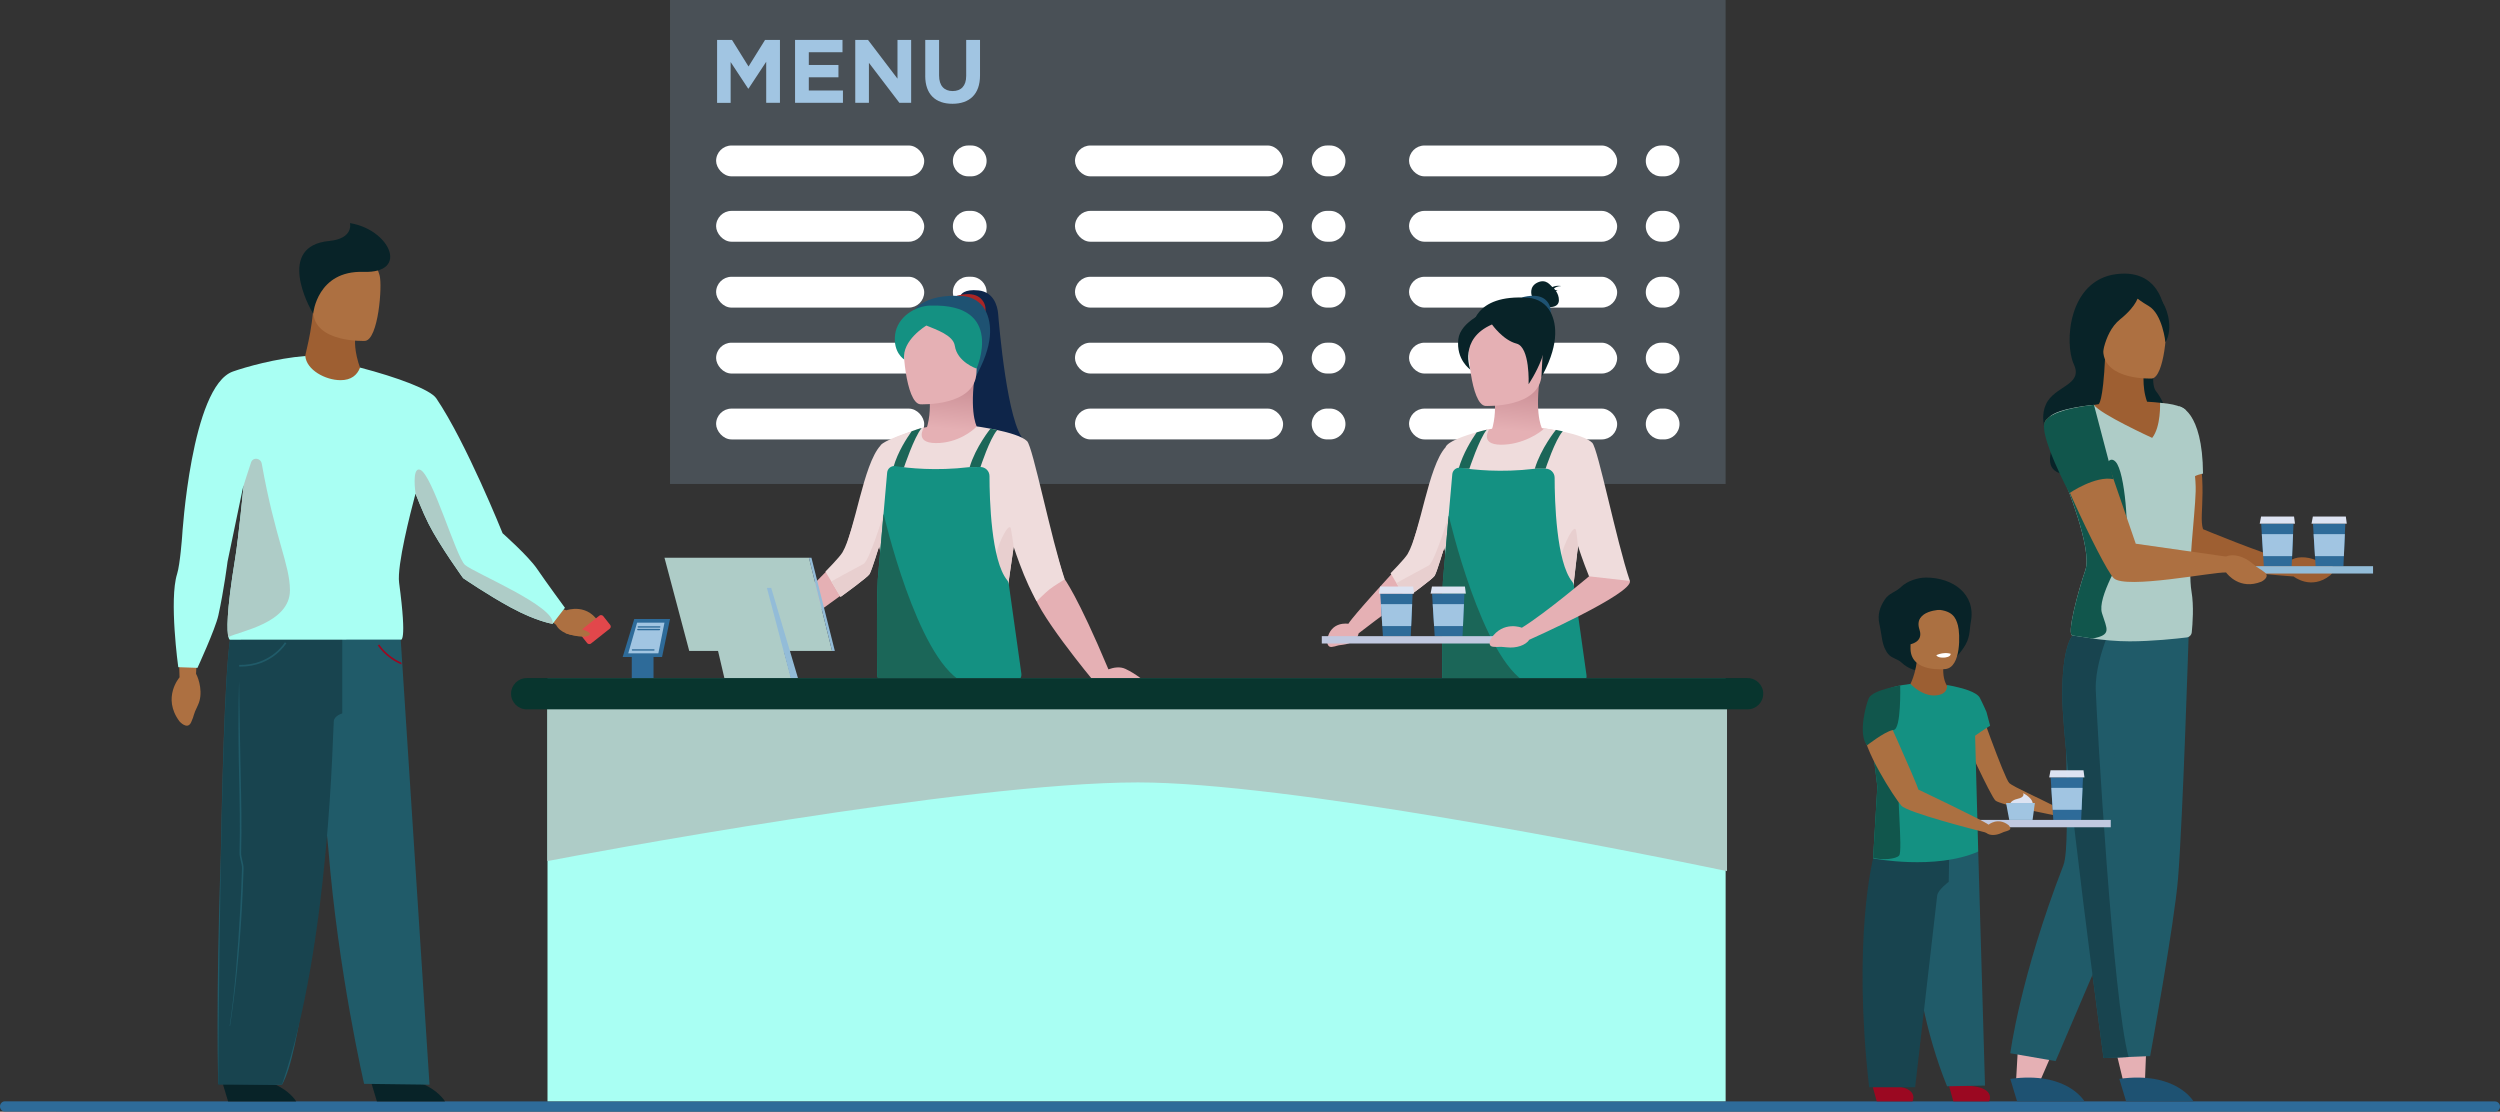 <?xml version="1.0" encoding="UTF-8"?> <svg xmlns="http://www.w3.org/2000/svg" xmlns:xlink="http://www.w3.org/1999/xlink" id="uuid-e56d66e3-8acc-480f-b8c1-5253d24b94e6" viewBox="0 0 907.48 403.53"><rect x="0" y="0" width="907.48" height="403.53" fill="#333333" stroke="none"/><defs><style>.uuid-c0da879c-3530-4a14-af40-ab285274c2bb{fill:#efdcdc;}.uuid-dfc08bc2-2c1d-453f-8d3a-4ebe75a0b2ec{fill:#082328;}.uuid-2a0e0cfc-7a6a-43ea-a49a-64827c4d09f4{fill:#08352e;}.uuid-1b427db6-d45c-4948-b768-f6f8ca62a3d1,.uuid-865d4070-8d86-4491-948a-e0c8f2536c5a{opacity:.2;}.uuid-1b427db6-d45c-4948-b768-f6f8ca62a3d1,.uuid-caacf664-6888-4877-ae6b-e198c99a0207{fill:#fff;}.uuid-0f31cca9-7b35-4f28-9423-55e01a26b0f3{fill:#e8cfcf;}.uuid-d674b43b-bcb8-4294-8d59-01c3aea6bc2d{fill:#c1c9e0;}.uuid-865d4070-8d86-4491-948a-e0c8f2536c5a,.uuid-cc38b3d8-5930-4045-a9b5-2516e4dbec96{fill:#a1c5e2;}.uuid-df65c42c-4dba-4559-9706-e9db3b853a75{fill:#1b6658;}.uuid-6d055d44-936e-4935-bf2b-be35f566b08e{fill:#e5b0b4;}.uuid-5c30bf5d-b1b8-4d80-a0ec-702ac019a108{fill:#9e5f32;}.uuid-30088a38-d99d-4840-a7ae-529922ec6673{fill:#aeccc7;}.uuid-2adc51a0-e23f-438e-9750-7d41a5959fbc{fill:#18444f;}.uuid-f1172277-3d84-4a51-8b8e-87002cf67cfb{fill:#2e6b99;}.uuid-bb87c0fa-a614-4cdc-95da-3bd07d7d8179{fill:#dde3f2;}.uuid-9f8da6ee-1bd8-46f2-a80d-29eb16d0b115{fill:#ab7041;}.uuid-7016afd2-6b70-409d-94fc-f2ce7b5e8e59{fill:#e2474b;}.uuid-516fc11b-1ac4-4d3b-be40-e6bf70e4c1ab{fill:url(#uuid-32b9b89e-21c1-4fe3-8f6c-d022e4ebb8e2);}.uuid-e67411a1-0ded-43ab-b164-b79c3585a8bd{fill:#0e2549;}.uuid-8b87970c-c69e-47fe-8f25-eb491508878b{fill:#1e5272;}.uuid-1484ff80-15e2-4e27-bac9-0ac46474b7b6{fill:url(#uuid-33e24936-236f-44a6-aebd-7ed55b27ccab);}.uuid-7d062c94-f351-4908-a0e5-60734e3ddb90{fill:#205b69;}.uuid-9ceeb170-c848-4f7b-a496-e1ac415e5b01{fill:#93bcd8;}.uuid-102276eb-637d-477f-bbeb-becaedb1bcfe{fill:#9b0821;}.uuid-665422dc-b89a-4613-8343-dacfd95cdc9c{fill:#149182;}.uuid-363bcadb-6cbe-4786-a844-1c95ae42e814{fill:#aa2626;}.uuid-53e5a0e9-fef5-46ed-a93d-b4d9a63eaf90{fill:#11564c;}.uuid-6fd19939-7922-4888-9b66-f9e3ed485fba{fill:#ad7041;}.uuid-ec80ddb1-24ad-45d5-ae63-0f80c48409c8{fill:#9c5f33;}.uuid-96c0e6ce-186f-4b5c-9af3-bb288c2fb9dd{fill:#a9fff3;}</style><linearGradient id="uuid-33e24936-236f-44a6-aebd-7ed55b27ccab" x1="-4436.01" y1="606.41" x2="-4436.01" y2="568.24" gradientTransform="translate(4633.17 -16.58) rotate(5.48) scale(.96 .99)" gradientUnits="userSpaceOnUse"><stop offset=".51" stop-color="#e5b0b4"></stop><stop offset="1" stop-color="#c78a91"></stop></linearGradient><linearGradient id="uuid-32b9b89e-21c1-4fe3-8f6c-d022e4ebb8e2" x1="-4223" y1="587.22" x2="-4223" y2="549.04" xlink:href="#uuid-33e24936-236f-44a6-aebd-7ed55b27ccab"></linearGradient></defs><g id="uuid-c32d403a-e6f8-4a10-9c74-ac5e664ef436"><path class="uuid-f1172277-3d84-4a51-8b8e-87002cf67cfb" d="M905.7,399.81h-286.92s-.03,0-.04,0h-71.79s-.03,0-.04,0H25.53c-.12-.03-.23-.04-.36-.04H1.75c-.96,0-1.75.83-1.75,1.85s.79,1.85,1.75,1.85h17.55c1.33.04,2.73.06,4.17.06h882.23c.98,0,1.78-.84,1.78-1.86s-.8-1.86-1.78-1.86Z"></path><rect class="uuid-865d4070-8d86-4491-948a-e0c8f2536c5a" x="243.21" width="383.17" height="175.68"></rect><path class="uuid-cc38b3d8-5930-4045-a9b5-2516e4dbec96" d="M260.3,14.49h5.41l6,9.65,6-9.65h5.41v22.83h-4.99v-14.9l-6.42,9.75h-.13l-6.36-9.65v14.81h-4.92V14.49Z"></path><path class="uuid-cc38b3d8-5930-4045-a9b5-2516e4dbec96" d="M288.6,14.49h17.22v4.47h-12.23v4.63h10.76v4.47h-10.76v4.79h12.39v4.47h-17.38V14.49Z"></path><path class="uuid-cc38b3d8-5930-4045-a9b5-2516e4dbec96" d="M310.45,14.49h4.63l10.7,14.06v-14.06h4.96v22.83h-4.27l-11.06-14.51v14.51h-4.96V14.49Z"></path><path class="uuid-cc38b3d8-5930-4045-a9b5-2516e4dbec96" d="M335.86,27.54v-13.04h5.02v12.91c0,3.72,1.86,5.64,4.92,5.64s4.92-1.86,4.92-5.48v-13.08h5.02v12.88c0,6.91-3.88,10.3-10.01,10.3s-9.88-3.42-9.88-10.14Z"></path><rect class="uuid-caacf664-6888-4877-ae6b-e198c99a0207" x="259.94" y="52.82" width="75.54" height="11.19" rx="5.6" ry="5.6"></rect><path class="uuid-caacf664-6888-4877-ae6b-e198c99a0207" d="M352.53,64.01h-1.05c-3.08,0-5.59-2.52-5.59-5.6h0c0-3.08,2.52-5.6,5.59-5.6h1.05c3.08,0,5.6,2.52,5.6,5.6h0c0,3.08-2.52,5.6-5.6,5.6Z"></path><rect class="uuid-caacf664-6888-4877-ae6b-e198c99a0207" x="259.94" y="76.55" width="75.54" height="11.19" rx="5.6" ry="5.6"></rect><path class="uuid-caacf664-6888-4877-ae6b-e198c99a0207" d="M352.53,87.74h-1.05c-3.08,0-5.59-2.52-5.59-5.6h0c0-3.08,2.52-5.6,5.59-5.6h1.05c3.08,0,5.6,2.52,5.6,5.6h0c0,3.08-2.52,5.6-5.6,5.6Z"></path><rect class="uuid-caacf664-6888-4877-ae6b-e198c99a0207" x="259.94" y="100.47" width="75.54" height="11.19" rx="5.6" ry="5.6"></rect><path class="uuid-caacf664-6888-4877-ae6b-e198c99a0207" d="M352.53,111.66h-1.05c-3.08,0-5.59-2.52-5.59-5.6h0c0-3.08,2.52-5.6,5.59-5.6h1.05c3.08,0,5.6,2.52,5.6,5.6h0c0,3.08-2.52,5.6-5.6,5.6Z"></path><rect class="uuid-caacf664-6888-4877-ae6b-e198c99a0207" x="259.94" y="124.4" width="75.54" height="11.19" rx="5.6" ry="5.6"></rect><path class="uuid-1b427db6-d45c-4948-b768-f6f8ca62a3d1" d="M352.53,135.59h-1.05c-3.08,0-5.59-2.52-5.59-5.6h0c0-3.08,2.52-5.6,5.59-5.6h1.05c3.08,0,5.6,2.52,5.6,5.6h0c0,3.08-2.52,5.6-5.6,5.6Z"></path><rect class="uuid-caacf664-6888-4877-ae6b-e198c99a0207" x="259.94" y="148.32" width="75.54" height="11.19" rx="5.6" ry="5.6"></rect><path class="uuid-1b427db6-d45c-4948-b768-f6f8ca62a3d1" d="M352.53,159.51h-1.05c-3.08,0-5.59-2.52-5.59-5.6h0c0-3.08,2.52-5.6,5.59-5.6h1.05c3.08,0,5.6,2.52,5.6,5.6h0c0,3.08-2.52,5.6-5.6,5.6Z"></path><rect class="uuid-caacf664-6888-4877-ae6b-e198c99a0207" x="390.21" y="52.82" width="75.54" height="11.19" rx="5.6" ry="5.6"></rect><path class="uuid-caacf664-6888-4877-ae6b-e198c99a0207" d="M482.79,64.01h-1.05c-3.08,0-5.6-2.52-5.6-5.6h0c0-3.08,2.52-5.6,5.6-5.6h1.05c3.08,0,5.6,2.52,5.6,5.6h0c0,3.08-2.52,5.6-5.6,5.6Z"></path><rect class="uuid-caacf664-6888-4877-ae6b-e198c99a0207" x="390.21" y="76.55" width="75.54" height="11.19" rx="5.6" ry="5.6"></rect><path class="uuid-caacf664-6888-4877-ae6b-e198c99a0207" d="M482.79,87.74h-1.05c-3.08,0-5.6-2.52-5.6-5.6h0c0-3.08,2.52-5.6,5.6-5.6h1.05c3.08,0,5.6,2.52,5.6,5.6h0c0,3.08-2.52,5.6-5.6,5.6Z"></path><rect class="uuid-caacf664-6888-4877-ae6b-e198c99a0207" x="390.21" y="100.47" width="75.54" height="11.19" rx="5.59" ry="5.59"></rect><path class="uuid-caacf664-6888-4877-ae6b-e198c99a0207" d="M482.79,111.66h-1.05c-3.08,0-5.6-2.52-5.6-5.6h0c0-3.08,2.52-5.6,5.6-5.6h1.05c3.08,0,5.6,2.52,5.6,5.6h0c0,3.08-2.52,5.6-5.6,5.6Z"></path><rect class="uuid-caacf664-6888-4877-ae6b-e198c99a0207" x="390.21" y="124.4" width="75.54" height="11.19" rx="5.59" ry="5.59"></rect><path class="uuid-caacf664-6888-4877-ae6b-e198c99a0207" d="M482.79,135.59h-1.05c-3.08,0-5.6-2.52-5.6-5.6h0c0-3.08,2.52-5.6,5.6-5.6h1.05c3.08,0,5.6,2.52,5.6,5.6h0c0,3.08-2.52,5.6-5.6,5.6Z"></path><rect class="uuid-caacf664-6888-4877-ae6b-e198c99a0207" x="390.21" y="148.32" width="75.54" height="11.19" rx="5.59" ry="5.59"></rect><path class="uuid-caacf664-6888-4877-ae6b-e198c99a0207" d="M482.79,159.51h-1.05c-3.08,0-5.6-2.52-5.6-5.6h0c0-3.08,2.52-5.6,5.6-5.6h1.05c3.08,0,5.6,2.52,5.6,5.6h0c0,3.08-2.52,5.6-5.6,5.6Z"></path><rect class="uuid-caacf664-6888-4877-ae6b-e198c99a0207" x="511.47" y="52.82" width="75.54" height="11.19" rx="5.6" ry="5.6"></rect><path class="uuid-caacf664-6888-4877-ae6b-e198c99a0207" d="M604.06,64.01h-1.05c-3.08,0-5.6-2.52-5.6-5.6h0c0-3.08,2.52-5.6,5.6-5.6h1.05c3.08,0,5.59,2.52,5.59,5.6h0c0,3.08-2.52,5.6-5.59,5.6Z"></path><rect class="uuid-caacf664-6888-4877-ae6b-e198c99a0207" x="511.47" y="76.55" width="75.54" height="11.19" rx="5.6" ry="5.6"></rect><path class="uuid-caacf664-6888-4877-ae6b-e198c99a0207" d="M604.06,87.74h-1.05c-3.08,0-5.6-2.52-5.6-5.6h0c0-3.08,2.52-5.6,5.6-5.6h1.05c3.08,0,5.59,2.52,5.59,5.6h0c0,3.08-2.52,5.6-5.59,5.6Z"></path><rect class="uuid-caacf664-6888-4877-ae6b-e198c99a0207" x="511.47" y="100.47" width="75.54" height="11.19" rx="5.6" ry="5.6"></rect><path class="uuid-caacf664-6888-4877-ae6b-e198c99a0207" d="M604.06,111.66h-1.05c-3.08,0-5.6-2.52-5.6-5.6h0c0-3.08,2.52-5.6,5.6-5.6h1.05c3.08,0,5.59,2.52,5.59,5.6h0c0,3.08-2.52,5.6-5.59,5.6Z"></path><rect class="uuid-caacf664-6888-4877-ae6b-e198c99a0207" x="511.47" y="124.4" width="75.54" height="11.19" rx="5.6" ry="5.6"></rect><path class="uuid-caacf664-6888-4877-ae6b-e198c99a0207" d="M604.06,135.59h-1.05c-3.08,0-5.6-2.52-5.6-5.6h0c0-3.08,2.52-5.6,5.6-5.6h1.05c3.08,0,5.59,2.52,5.59,5.6h0c0,3.08-2.52,5.6-5.59,5.6Z"></path><rect class="uuid-caacf664-6888-4877-ae6b-e198c99a0207" x="511.47" y="148.32" width="75.54" height="11.19" rx="5.6" ry="5.6"></rect><path class="uuid-caacf664-6888-4877-ae6b-e198c99a0207" d="M604.06,159.51h-1.05c-3.08,0-5.6-2.52-5.6-5.6h0c0-3.08,2.52-5.6,5.6-5.6h1.05c3.08,0,5.59,2.52,5.59,5.6h0c0,3.08-2.52,5.6-5.59,5.6Z"></path><path class="uuid-6d055d44-936e-4935-bf2b-be35f566b08e" d="M368.17,247.49l-47.73-.06s3.63-32.23.33-42.72c-3.3-10.49-1.5-24.62-1.5-24.62,4.79-11.39,5.25-20.98,5.25-20.98,2.18-.85,4.73-2.02,6.87-2.58,1.17-.31,2.12-.94,3.26-1.17,18.75-3.75,33.99,3.07,33.99,3.07,10.44,12.92,2.02,19.41-1.58,42.59-3.6,23.18,1.1,46.47,1.1,46.47Z"></path><path class="uuid-e67411a1-0ded-43ab-b164-b79c3585a8bd" d="M348.83,107.01s1.07-2.19,6.41-1.59c5.34.6,6.84,5.39,7.09,8.59.25,3.2,3.32,40.36,9.54,45.84l-19.88-2.99-3.15-49.85Z"></path><path class="uuid-363bcadb-6cbe-4786-a844-1c95ae42e814" d="M347.29,107.39s5.69-1.92,8.69.93c3,2.85,1.3,6.61,1.3,6.61l-9.99-7.54Z"></path><path class="uuid-8b87970c-c69e-47fe-8f25-eb491508878b" d="M329.31,118.6s.11-12.55,20.31-11.11c3.43.25,6.55,2.21,8.12,5.28,2.27,4.44,3.26,12.26-4.08,24.8l-24.35-18.96Z"></path><rect class="uuid-f1172277-3d84-4a51-8b8e-87002cf67cfb" x="229.33" y="235.42" width="7.89" height="10.72"></rect><path class="uuid-1484ff80-15e2-4e27-bac9-0ac46474b7b6" d="M337.22,142.57s2.51,14.62-6.58,21.52l6.55,9.81,13.15-.64,4.55-17.79s-2.9-4-1.23-17.89l-16.44,5.01Z"></path><polygon class="uuid-f1172277-3d84-4a51-8b8e-87002cf67cfb" points="230.23 224.69 243.21 224.69 240.32 238.49 226.03 238.49 230.23 224.69"></polygon><polygon class="uuid-cc38b3d8-5930-4045-a9b5-2516e4dbec96" points="231.26 226.02 241.2 226.02 238.98 237.15 228.05 237.15 231.26 226.02"></polygon><path class="uuid-f1172277-3d84-4a51-8b8e-87002cf67cfb" d="M239.5,227.82h-7.79c-.14,0-.25-.11-.25-.25h0c0-.14.11-.25.25-.25h7.79c.14,0,.25.11.25.25h0c0,.14-.11.25-.25.25Z"></path><path class="uuid-f1172277-3d84-4a51-8b8e-87002cf67cfb" d="M239.36,228.77h-7.83c-.14,0-.25-.11-.25-.25h0c0-.14.11-.25.25-.25h7.83c.14,0,.25.11.25.25h0c0,.14-.11.25-.25.25Z"></path><path class="uuid-f1172277-3d84-4a51-8b8e-87002cf67cfb" d="M237.37,236.17h-7.79c-.14,0-.25-.11-.25-.25h0c0-.14.11-.25.25-.25h7.79c.14,0,.25.11.25.25h0c0,.14-.11.25-.25.25Z"></path><path class="uuid-6d055d44-936e-4935-bf2b-be35f566b08e" d="M334.02,146.75s20.05.92,20.43-11.58c.38-12.5,3.22-20.79-9.57-21.91-12.79-1.11-15.42,3.58-16.56,7.72-1.14,4.14.49,25.21,5.7,25.77Z"></path><path class="uuid-6d055d44-936e-4935-bf2b-be35f566b08e" d="M408.52,242.8c-1.99-.94-4.33-.51-6.17.17-11.34-27.04-16.13-33.07-16.13-33.07-14.36-48.54-17.58-51.47-17.58-51.47,0,0-1.6,14.61-2.2,22.78-.6,8.17,8.42,32.5,8.42,32.5-.41,6.48,22.32,33.75,22.32,33.75h.02l-.02.03h18.53s-3.3-2.86-7.19-4.69Z"></path><path class="uuid-6d055d44-936e-4935-bf2b-be35f566b08e" d="M306.54,200.68s10.76-40.68,20.62-42.26c5.83-.93,4.82,7.42,4.82,7.42l-17.14,43.31s-20.09,14.67-28.78,20.77l-5.39-2.84s4-4.22,25.87-26.39Z"></path><path class="uuid-c0da879c-3530-4a14-af40-ab285274c2bb" d="M386.5,210.28s-4.15,2.55-5.46,3.58c-1.47,1.16-4.75,4.41-4.75,4.41,0,0-2.36-4.09-4.63-9.68-2.3-5.68-3.71-10.11-3.71-10.11l-2.03,14.1-46.5-.9s.49-6.51.15-10.71c-.09-1.19-.25-2.2-.5-2.82,0,0-2.46,8.41-3.4,10.16-.62,1.17-9.18,7.35-10.41,8.24-.1.07-.15.11-.15.11l-3.36-5.63-2.12-3.54s5.17-5.24,6.19-7c4.61-7.89,7.44-31.8,13.81-38.77,0,0,.24-1.8,14.9-6.35.28-.09.58-.15.86-.19,0,0-3.64,5.61,4.3,5.66,7.94.05,13.65-4.63,14.83-6.06,0,0,2.15.28,5,.82.78.15,1.61.31,2.46.5,4.25.91,9.08,2.28,10.84,4.03,2.14,2.13,8.7,35.43,13.67,50.15Z"></path><path class="uuid-0f31cca9-7b35-4f28-9423-55e01a26b0f3" d="M365.88,212.85c-2.07-4.11-4.62-9.81-4.22-11.91.68-3.56,4.71-12.02,5.31-8.93.32,1.64.69,4.27.98,6.47l-2.08,14.36Z"></path><path class="uuid-df65c42c-4dba-4559-9706-e9db3b853a75" d="M362,156.1c-2.73,3.08-6.1,13.44-6.1,13.44l-3.92.02c2.2-7.39,7.56-13.96,7.56-13.96.78.15,1.61.31,2.46.5Z"></path><path class="uuid-0f31cca9-7b35-4f28-9423-55e01a26b0f3" d="M322.22,181.73l-2.64,19.25c-.09-1.19-.24-1.96-.44-2.65,0,0-2.53,8.24-3.46,9.99-.62,1.17-9.33,7.46-10.56,8.35l-3.36-5.62s9.18-5.05,11.68-6.35c2.5-1.3,8.79-22.97,8.79-22.97Z"></path><path class="uuid-df65c42c-4dba-4559-9706-e9db3b853a75" d="M334.54,155.39c-2.73,3.27-6.42,14.33-6.42,14.33l-3.81-.17c1.6-5.61,4.87-10.5,6.61-13,1.12-.38,2.47-.93,3.62-1.16Z"></path><path class="uuid-665422dc-b89a-4613-8343-dacfd95cdc9c" d="M368.17,247.49h-47.16c-1.43,0-2.59-1.15-2.61-2.58-.07-8.04-.24-32.35.43-37l1.85-21.02,1.35-15.34c.13-1.5,1.5-2.58,2.99-2.35,4.63.72,14.67,1.82,26.83.37.09-.01.19-.02.28-.02l3.71-.03c1.84-.01,3.34,1.47,3.34,3.3.01,8.47.61,30.65,6.4,37.75.3.37.51.81.58,1.29l4.59,32.66c.22,1.57-1,2.97-2.58,2.97Z"></path><path class="uuid-665422dc-b89a-4613-8343-dacfd95cdc9c" d="M337.7,110.91c-5.49.18-11.99,4.1-12.79,10.59-.8,6.49,3.31,8.99,3.31,8.99-.95-6.92,7.98-12.28,7.98-12.28l.08-.04c3.47,1.46,9.74,3.49,10.31,7.34.9,5.99,7.91,8.29,7.91,8.29,0,0,10.49-23.76-16.8-22.87Z"></path><path class="uuid-df65c42c-4dba-4559-9706-e9db3b853a75" d="M349.26,247.49h-28.25c-1.43,0-2.59-1.15-2.61-2.58-.07-8.04-.24-32.35.43-37l1.85-21.02.08-.3s11.93,51.91,28.51,60.9Z"></path><polygon class="uuid-30088a38-d99d-4840-a7ae-529922ec6673" points="241.2 202.46 293.64 202.46 302.03 236.29 250.19 236.29 241.2 202.46"></polygon><polygon class="uuid-9ceeb170-c848-4f7b-a496-e1ac415e5b01" points="293.64 202.46 294.55 202.46 303.04 236.29 302.03 236.29 293.64 202.46"></polygon><polygon class="uuid-30088a38-d99d-4840-a7ae-529922ec6673" points="255.3 213.4 278.38 213.4 287.22 246.16 262.95 246.16 255.3 213.4"></polygon><polygon class="uuid-9ceeb170-c848-4f7b-a496-e1ac415e5b01" points="278.38 213.4 279.94 213.4 289.66 246.16 287.02 246.16 278.38 213.4"></polygon><path class="uuid-6d055d44-936e-4935-bf2b-be35f566b08e" d="M532.3,159.03c-9.86,1.57-20.62,42.26-20.62,42.26-21.18,22.77-22.24,25.14-22.24,25.14,0,0-6.41-1.15-7.69,5.76,0,0-.32,2.91,1.73,2.63,2.04-.28,1.19-.48,4.08-.8,2.89-.32,5.25-2.01,5.63-4.14l6-4.57h0c9.63-7.11,20.79-15.54,20.79-15.54l17.14-43.31s1.02-8.35-4.82-7.42Z"></path><path class="uuid-6d055d44-936e-4935-bf2b-be35f566b08e" d="M574.31,249.16h-50.74s5.64-33.36,2.35-43.85c-3.3-10.49-1.5-24.62-1.5-24.62,4.79-11.39,5.25-20.98,5.25-20.98,2.18-.85,4.73-2.02,6.87-2.58,1.17-.31,2.12-.94,3.26-1.17,18.75-3.75,33.99,3.07,33.99,3.07,10.44,12.92,2.02,19.41-1.58,42.59-3.6,23.18,2.1,47.54,2.1,47.54Z"></path><path class="uuid-dfc08bc2-2c1d-453f-8d3a-4ebe75a0b2ec" d="M565.42,105.44c-.38-.16-.66-.17-.86-.15-.16-.21-.32-.4-.47-.56.47-.44,1.26-.84,2.61-.89,0,0-1.58-.39-3.18.36-.05-.04-.1-.08-.13-.1-.51-.34-2.05-3.08-5.3-1.54-3.25,1.54-2.06,4.82-2.06,4.82l6.45,4.09s3.3.24,3.39-2.41c.04-1.38-.49-2.58-1.09-3.45.32-.14.64-.16.64-.16Z"></path><path class="uuid-8b87970c-c69e-47fe-8f25-eb491508878b" d="M552.43,107.99s5.69-1.92,8.69.93c3,2.85,1.3,6.61,1.3,6.61l-9.99-7.54Z"></path><path class="uuid-dfc08bc2-2c1d-453f-8d3a-4ebe75a0b2ec" d="M534.45,119.2s.11-12.55,20.31-11.11c3.43.25,6.55,2.21,8.12,5.28,2.27,4.44,3.26,12.26-4.08,24.8l-24.35-18.96Z"></path><path class="uuid-516fc11b-1ac4-4d3b-be40-e6bf70e4c1ab" d="M542.36,143.17s2.52,14.62-6.58,21.51l6.55,9.81,13.15-.64,4.55-17.79s-2.9-4-1.23-17.89l-16.44,5.01Z"></path><path class="uuid-6d055d44-936e-4935-bf2b-be35f566b08e" d="M539.16,147.35s20.05.92,20.43-11.58c.38-12.5,3.22-20.79-9.57-21.91-12.79-1.11-15.42,3.58-16.56,7.72s.49,25.21,5.7,25.77Z"></path><path class="uuid-c0da879c-3530-4a14-af40-ab285274c2bb" d="M591.64,210.88s-4.15,2.55-5.46,3.58c-1.47,1.16-4.75,4.41-4.75,4.41,0,0-2.36-4.09-4.63-9.68-2.3-5.68-4.01-11.02-4.01-11.02l-1.73,15.01-46.5-.9s.49-6.51.16-10.72c-.09-1.19-.25-2.2-.51-2.82,0,0-2.46,8.41-3.4,10.16-.62,1.17-9.18,7.35-10.41,8.24-.1.07-.15.11-.15.11l-3.36-5.62-2.12-3.54s5.17-5.24,6.19-7c4.61-7.89,7.44-31.8,13.81-38.78,0,0-.01-2.66,14.88-6.36.31-.08.67-.14.94-.18,0,0-3.71,5.61,4.23,5.66,7.94.05,14.58-4.54,15.77-5.97,0,0,13.96,1.86,17.37,5.25,2.14,2.13,8.7,35.43,13.67,50.15Z"></path><path class="uuid-0f31cca9-7b35-4f28-9423-55e01a26b0f3" d="M571.03,213.46c-2.07-4.11-4.63-9.81-4.23-11.91.68-3.56,4.71-12.02,5.31-8.93.32,1.64.39,3.37.69,5.57l-1.77,15.27Z"></path><path class="uuid-df65c42c-4dba-4559-9706-e9db3b853a75" d="M564.76,156.05s-5.44,6.7-7.64,14.1h3.91s3.49-10.62,6.24-13.59l-2.51-.51Z"></path><path class="uuid-0f31cca9-7b35-4f28-9423-55e01a26b0f3" d="M527.36,182.33l-2.64,19.25c-.09-1.19-.25-2.2-.51-2.82,0,0-2.46,8.41-3.4,10.16-.62,1.17-9.33,7.46-10.56,8.35l-3.36-5.62s9.18-5.05,11.68-6.35c2.5-1.3,8.79-22.97,8.79-22.97Z"></path><path class="uuid-df65c42c-4dba-4559-9706-e9db3b853a75" d="M539.7,155.97c-2.73,3.27-6.33,14.18-6.33,14.18h-3.91c1.6-5.61,4.82-10.7,6.56-13.2,1.17-.34,2.54-.74,3.69-.97Z"></path><path class="uuid-665422dc-b89a-4613-8343-dacfd95cdc9c" d="M573.31,248.09h-47.16c-1.43,0-2.59-1.15-2.61-2.58-.07-8.04-.24-32.35.43-37l1.85-21.02,1.35-15.34c.13-1.5,1.5-2.58,2.99-2.35,4.63.72,14.67,1.82,26.83.37.09-.01.19-.02.28-.02l3.71-.03c1.84-.02,3.34,1.47,3.34,3.3.01,8.47.61,30.65,6.4,37.75.3.37.51.81.58,1.29l4.59,32.66c.22,1.57-1,2.97-2.58,2.97Z"></path><path class="uuid-df65c42c-4dba-4559-9706-e9db3b853a75" d="M554.4,248.09h-28.25c-1.43,0-2.59-1.15-2.61-2.58-.07-8.04-.24-32.35.43-37l1.85-21.02.08-.3s11.93,51.91,28.51,60.9Z"></path><polygon class="uuid-f1172277-3d84-4a51-8b8e-87002cf67cfb" points="531.56 215.48 531.4 219.29 531.05 227.25 530.89 230.92 520.78 230.92 520.56 227.25 520.06 219.29 519.82 215.48 531.56 215.48"></polygon><polygon class="uuid-bb87c0fa-a614-4cdc-95da-3bd07d7d8179" points="531.76 212.91 519.79 212.91 519.29 215.48 532.09 215.48 531.76 212.91"></polygon><polygon class="uuid-cc38b3d8-5930-4045-a9b5-2516e4dbec96" points="531.4 219.29 531.05 227.25 520.56 227.25 520.06 219.29 531.4 219.29"></polygon><polygon class="uuid-f1172277-3d84-4a51-8b8e-87002cf67cfb" points="512.77 215.48 512.6 219.29 512.25 227.25 512.09 230.92 501.99 230.92 501.76 227.25 501.26 219.29 501.02 215.48 512.77 215.48"></polygon><polygon class="uuid-bb87c0fa-a614-4cdc-95da-3bd07d7d8179" points="512.96 212.91 500.99 212.91 500.49 215.48 513.3 215.48 512.96 212.91"></polygon><polygon class="uuid-cc38b3d8-5930-4045-a9b5-2516e4dbec96" points="512.6 219.29 512.25 227.25 501.76 227.25 501.26 219.29 512.6 219.29"></polygon><rect class="uuid-d674b43b-bcb8-4294-8d59-01c3aea6bc2d" x="479.8" y="230.92" width="70.96" height="2.67"></rect><path class="uuid-6d055d44-936e-4935-bf2b-be35f566b08e" d="M591.64,210.88l-14.84-1.68s-15.59,13.23-24.38,18.66c0,0-6.71-2.71-11.16,3.87,0,0-1.62,2.83.79,3.05,2.42.22,1.55-.19,4.94.2,3.4.38,6.79-.72,8.14-2.76,0,0,37.76-16.8,36.5-21.33Z"></path><path class="uuid-dfc08bc2-2c1d-453f-8d3a-4ebe75a0b2ec" d="M558.9,116.2s-10.28-7.49-15.98-3.65c-2.92-.3-12.79,4.19-13.55,10.52-.91,7.49,4.34,11.08,4.34,11.08,0,0-4.34-11.08,7.87-16.37h0s0,0,0,0h0s3.96,5.67,8.91,6.95c4.96,1.28,4.38,14.73,4.38,14.73,0,0,11.07-16.23,4.04-23.26Z"></path><path class="uuid-dfc08bc2-2c1d-453f-8d3a-4ebe75a0b2ec" d="M134.33,391.57l2.49,8.24h24.72s-6.32-11.12-27.21-8.24Z"></path><path class="uuid-dfc08bc2-2c1d-453f-8d3a-4ebe75a0b2ec" d="M80.31,391.57l2.49,8.24h24.72s-6.32-11.12-27.21-8.24Z"></path><path class="uuid-7d062c94-f351-4908-a0e5-60734e3ddb90" d="M155.92,393.73l-19.17-.25-4.58-.06s-9.42-40.58-13.01-85.62c-.48-6-1.3-9.9-1.71-14.07-3.6,41.31-8.38,88.45-15.08,100l-23.14-.31s-.99-28.82.93-83.9c.71-37.75,1.95-75.15,4.08-80.73h0c.02-.32.04-.64.06-.96.94-14.45,61,1.92,61,1.92l.63,9.83.05.71,9.93,153.44Z"></path><path class="uuid-2adc51a0-e23f-438e-9750-7d41a5959fbc" d="M124.24,229.42v29.55s-2.72.72-3.07,2.69c-.35,1.98-1.33,81.08-18.81,132.06h-23.14s.75-154.87,5.02-164.93l40,.63Z"></path><path class="uuid-7d062c94-f351-4908-a0e5-60734e3ddb90" d="M87.24,241.98c11.61,0,16.66-8.43,16.71-8.51l-.54-.31c-.05.08-5.05,8.41-16.59,8.2v.62c.13,0,.27,0,.41,0Z"></path><path class="uuid-102276eb-637d-477f-bbeb-becaedb1bcfe" d="M145.75,241.21c-5.91-2.44-8.58-6.9-8.61-6.96l.54-.32c.04.06,2.53,4.21,8.03,6.58l.05.69Z"></path><path class="uuid-7d062c94-f351-4908-a0e5-60734e3ddb90" d="M83.52,372.38c1.86-12.27,3.4-26.83,4.25-42.02.13-2.32.25-4.71.35-7.1.12-2.64.22-5.31.3-7.94.03-.9-.22-1.95-.46-2.96-.22-.94-.45-1.91-.43-2.69.25-10,.04-19.16-.14-27.24-.05-2.12-.09-4.19-.13-6.23-.34-18.37-.47-28.78-.46-28.88h0c0,.1-.46,10.46-.12,28.86.04,2.03.08,4.11.13,6.23.18,8.07.38,17.22.14,27.2-.02.87.22,1.89.45,2.87.23.96.47,1.96.44,2.77-.08,2.63-.18,5.29-.3,7.93-.11,2.39-.22,4.77-.35,7.09-.85,15.17-1.97,29.86-3.83,42.11h.17Z"></path><path class="uuid-6fd19939-7922-4888-9b66-f9e3ed485fba" d="M64.96,239.06l.22,6.8s-6.45,7.36-.05,15.97c0,0,2.88,3.33,4.25.35,1.36-2.99.45-2.06,2.46-6.22,2.01-4.16.37-9.54-.68-11.38l.29-5.46-6.49-.06Z"></path><path class="uuid-6fd19939-7922-4888-9b66-f9e3ed485fba" d="M202.56,220.59l3.03.94s8.12-3.01,12.34,5.42c0,0,1.48,3.61-1.34,3.76-2.82.15-1.76-.32-5.73-.02-3.97.29-7.73-1.26-9.01-3.88l-3.67-2.8,4.39-3.42Z"></path><path class="uuid-5c30bf5d-b1b8-4d80-a0ec-702ac019a108" d="M136.35,137.26c1.74-2.18-1.87-2.59-3.81-2.8-.3-.03-.77-.06-1.37-.08-.14,0-.21-.13-.26-.27-2.53-6.75-1.99-10.94-1.99-10.94l-15.22-10.46c-1.32,12.92-3.6,16.39-3.49,21.48,0,.13.53,10.37.53,10.37,0,0,25.57-6.14,25.59-7.3Z"></path><path class="uuid-96c0e6ce-186f-4b5c-9af3-bb288c2fb9dd" d="M205.06,220.64l-4.46,5.8s-5.71-.81-15.11-5.9c-8.29-4.48-17.1-10.51-17.37-10.69,0,0,0,0,0,0,0,0-8.54-11.8-12.57-19.77-2.17-4.29-4.7-10.89-4.7-10.89,0,0-.04.14-.12.41-.05.2-.13.47-.22.8-1.36,5.11-6.48,24.86-5.64,31.11,3.02,22.59.55,20.67.55,20.67h-14.93s-47.07.03-47.07.03c0,0-.27-.04-.5-.97-.52-2.06-.84-8.52,2.48-28.69,1.16-7.08,3.04-26.3,3.04-26.3l-.18.41-5.66,27.19s-1.3,10.32-3.35,19.58c-1.09,4.94-7.57,19-7.57,19l-6.97-.25s-3.39-24.51-.42-33.86c1.08-3.4,1.82-13.58,1.82-13.58,0,0,3.26-54.51,18.43-59.88,4.52-1.6,15.65-4.79,26.28-5.63.42,5.04,7.3,8.77,12.8,8.77,3.81,0,6.01-1.79,7.08-4.57,13.62,3.56,25.53,8.01,27.65,11.14,10.86,16,24.09,49,24.09,49,0,0,9.34,8.27,12.48,12.88,3.44,5.05,10.17,14.2,10.17,14.2Z"></path><path class="uuid-6fd19939-7922-4888-9b66-f9e3ed485fba" d="M132.53,123.74s-18.52.85-18.87-10.7c-.35-11.54-2.98-19.21,8.83-20.23,11.81-1.03,14.24,3.31,15.3,7.13,1.05,3.82-.45,23.28-5.26,23.8Z"></path><path class="uuid-dfc08bc2-2c1d-453f-8d3a-4ebe75a0b2ec" d="M113.69,113.84s1.41-15.71,18.25-15.15c16.83.56,9.55-15.36-4.91-17.71,0,0,1.51,5.61-7.59,6.5-19.1,1.86-7.44,23.87-5.74,26.36Z"></path><path class="uuid-30088a38-d99d-4840-a7ae-529922ec6673" d="M82.9,231.25c4.21-2.17,22.35-5.04,22.35-16.98,0-9.28-5.37-18.61-10.23-45.95-.38-2.12-3.19-2.49-3.89-.46-1,2.93-2.71,8.4-2.71,8.4,0,0-1.88,19.22-3.04,26.3-3.32,20.16-3,26.62-2.48,28.69Z"></path><path class="uuid-30088a38-d99d-4840-a7ae-529922ec6673" d="M200.6,226.45s-5.71-.81-15.11-5.9c-8.29-4.48-17.1-10.51-17.37-10.69,0,0,0,0,0,0,0,0-8.54-11.8-12.57-19.77-2.17-4.29-4.7-10.89-4.7-10.89,0,0-1.47-9.77,1.63-8.69,4.41,1.54,13.05,31.67,16.31,34.55,3.26,2.88,33.12,15.12,31.82,21.39Z"></path><rect class="uuid-7016afd2-6b70-409d-94fc-f2ce7b5e8e59" x="210.72" y="225.49" width="10.65" height="6.05" rx=".97" ry=".97" transform="translate(-95.18 183.43) rotate(-38.36)"></rect><path class="uuid-6fd19939-7922-4888-9b66-f9e3ed485fba" d="M205.33,229.86s6.31,2.19,8.43.78c2.12-1.41-5.06-2.42-5.11-3.92-.06-1.49-3.31,3.13-3.31,3.13Z"></path><polygon class="uuid-6d055d44-936e-4935-bf2b-be35f566b08e" points="765.85 372.29 771.25 394.68 778.62 391.83 779.38 372.88 765.85 372.29"></polygon><path class="uuid-5c30bf5d-b1b8-4d80-a0ec-702ac019a108" d="M846.06,205.24c-2.53-1.04-1.73-.31-5.27-1.85-3.53-1.54-7.56-1.47-9.69.28-10.6-2.91-31.42-11.58-31.42-11.58-1.79-5.66,2.67-16.14-4.11-40.29-.96-3.43-11.49-5.58-11.49-5.58l1.6,21.97s-3.96,31.78,1.86,34.07c12.14,4.78,45.05,7.01,45.05,7.01,0,0,6.34,5.14,13.32-.48,0,0,2.69-2.51.15-3.55Z"></path><path class="uuid-8b87970c-c69e-47fe-8f25-eb491508878b" d="M769.29,391.62l2.46,8.15h24.46s-6.26-11-26.92-8.15Z"></path><polygon class="uuid-6d055d44-936e-4935-bf2b-be35f566b08e" points="733.04 370.71 731.68 394.68 740.33 392.86 748.99 372.9 733.04 370.71"></polygon><path class="uuid-8b87970c-c69e-47fe-8f25-eb491508878b" d="M729.72,391.62l2.46,8.15h24.46s-6.26-11-26.92-8.15Z"></path><path class="uuid-7d062c94-f351-4908-a0e5-60734e3ddb90" d="M746.16,385.17l-16.44-2.84s3.54-27.59,19.27-68.23c3.4-8.78-1.69-67.5,3.35-83.41h42.13l-26.51,103.47-21.79,51.01Z"></path><path class="uuid-7d062c94-f351-4908-a0e5-60734e3ddb90" d="M748.59,252.52c.13,22.64,14.97,131.55,14.97,131.55l9.1-.39,7.82-.33s8.78-47.83,10.14-64.62c1.74-21.38,3.84-88.05,3.84-88.05h-42.13s-3.84,3.77-3.74,21.84Z"></path><path class="uuid-2adc51a0-e23f-438e-9750-7d41a5959fbc" d="M748.59,252.52c.13,22.64,14.97,131.55,14.97,131.55l9.1-.39c-5.74-20.68-11.56-122.72-11.92-133.28-.23-6.85,2.32-14.74,4.28-19.72h-12.69s-3.84,3.77-3.74,21.84Z"></path><path class="uuid-dfc08bc2-2c1d-453f-8d3a-4ebe75a0b2ec" d="M786.03,115.14s-.4-17.87-17.85-15.63c-17.45,2.24-18.91,25.11-15.39,32.73,3.52,7.62-7.04,7.77-10.12,14.51-3.08,6.74,1.9,14.37,1.91,16.27,0,1.91-3.37,9.68,8.21,9.38,11.58-.29,36.8.88,35.63-9.53s-2.04-16.14-5.77-20.82c-3.74-4.68,3.39-26.92,3.39-26.92Z"></path><path class="uuid-5c30bf5d-b1b8-4d80-a0ec-702ac019a108" d="M785.62,146.4c-.28,0-2.48-.39-6.25-.58-2.1-5.78-1.02-12.03-1.02-12.03l-14.2-4.32c-.77,16.93-2.38,17.25-2.38,17.25h0c-3.6.51-7.53,1.26-11.75,2.34,0,0,11.46,52.52,7.57,62.42-3.89,9.9-5.37,18.68-5.37,18.68l42.25.52s-.59-33.98,1.36-46-10.2-38.28-10.2-38.28Z"></path><path class="uuid-30088a38-d99d-4840-a7ae-529922ec6673" d="M749.44,174.54c.05.11.07.17.07.17,0,0,10.13,24.47,7.45,32.26-2.68,7.79-6.94,23.71-4.63,23.71.48,0,3.29.55,7.25,1.1h0c3.77.52,8.6,1.02,13.44,1.02,8.27,0,17.17-.98,20.75-1.41.96-.12,1.72-.89,1.82-1.85.31-3.02.8-9.61-.08-14.74-1.48-8.61,1.2-26.48,1.5-36.44.25-8.31-3.61-29.52-3.61-29.52,0,0-1.76-2.11-9.32-2.61,0,0,.38,8.66-2.86,12.72,0,0-19.03-8.71-21.12-11.98,0,0-13.3,1.11-16.29,4.51-2.83,3.22,4.81,21.15,5.63,23.07Z"></path><path class="uuid-30088a38-d99d-4840-a7ae-529922ec6673" d="M799.68,171.92s-3.2.5-4.17,1.93l-4.52-26.37s8.52,1.33,8.69,24.44Z"></path><path class="uuid-7d062c94-f351-4908-a0e5-60734e3ddb90" d="M774.19,380.15c-2.66-14.31-5-31.28-6.51-48.99-.23-2.71-.45-5.49-.65-8.28-.22-3.07-.43-6.18-.61-9.25-.06-1.05.21-2.27.47-3.44.24-1.09.5-2.22.45-3.13-.61-11.65-.64-22.31-.67-31.72,0-2.47-.01-4.88-.03-7.25-.15-21.39-.32-33.52-.33-33.64h0c0,.12.89,12.19,1.04,33.61.02,2.37.02,4.79.03,7.25.03,9.4.06,20.05.67,31.68.05,1.01-.21,2.2-.47,3.34-.25,1.12-.51,2.28-.45,3.22.18,3.06.39,6.17.61,9.24.2,2.78.42,5.56.65,8.27,1.51,17.68,3.34,34.8,6,49.09h-.21Z"></path><path class="uuid-53e5a0e9-fef5-46ed-a93d-b4d9a63eaf90" d="M749.51,174.71s10.13,24.47,7.45,32.26c-2.68,7.79-6.94,23.71-4.63,23.71.48,0,3.29.55,7.25,1.1h0c7.1-1.35,5.23-3.36,3.42-9.2-1.82-5.84,7.17-19.47,8.52-24.18,1.35-4.71-.05-27.1-3.59-30.79-3.54-3.69-5.85,7.75-5.85,7.75l-12.65-.82c.05.11.07.17.07.17Z"></path><polygon class="uuid-f1172277-3d84-4a51-8b8e-87002cf67cfb" points="851.33 190.09 851.16 193.89 850.81 201.86 850.65 205.52 840.55 205.52 840.32 201.86 839.82 193.89 839.59 190.09 851.33 190.09"></polygon><polygon class="uuid-bb87c0fa-a614-4cdc-95da-3bd07d7d8179" points="851.52 187.51 839.55 187.51 839.06 190.09 851.86 190.09 851.52 187.51"></polygon><polygon class="uuid-cc38b3d8-5930-4045-a9b5-2516e4dbec96" points="851.16 193.89 850.81 201.86 840.32 201.86 839.82 193.89 851.16 193.89"></polygon><polygon class="uuid-f1172277-3d84-4a51-8b8e-87002cf67cfb" points="832.53 190.09 832.36 193.89 832.02 201.86 831.86 205.52 821.75 205.52 821.52 201.86 821.02 193.89 820.79 190.09 832.53 190.09"></polygon><polygon class="uuid-bb87c0fa-a614-4cdc-95da-3bd07d7d8179" points="832.72 187.51 820.75 187.51 820.26 190.09 833.06 190.09 832.72 187.51"></polygon><polygon class="uuid-cc38b3d8-5930-4045-a9b5-2516e4dbec96" points="832.36 193.89 832.02 201.86 821.52 201.86 821.02 193.89 832.36 193.89"></polygon><rect class="uuid-9ceeb170-c848-4f7b-a496-e1ac415e5b01" x="810.71" y="205.52" width="50.69" height="2.67"></rect><path class="uuid-6fd19939-7922-4888-9b66-f9e3ed485fba" d="M781.11,137.4s-17.32.79-17.65-10c-.33-10.79-2.78-17.96,8.26-18.92,11.05-.96,13.32,3.09,14.3,6.67.99,3.58-.42,21.77-4.92,22.26Z"></path><path class="uuid-dfc08bc2-2c1d-453f-8d3a-4ebe75a0b2ec" d="M776.28,107.13s-.25,3.61-6.71,8.8c-6.45,5.19-6.79,16.16-6.79,16.16,0,0-6.62-18.94-.79-23.76,5.83-4.83,14.29-1.2,14.29-1.2Z"></path><path class="uuid-dfc08bc2-2c1d-453f-8d3a-4ebe75a0b2ec" d="M773.91,106.38s8.73-.42,11.1,3.33c2.37,3.76,3.54,10.48,1.02,14.52,0,0-1.06-10.25-6.12-13.18-5.06-2.93-6-4.67-6-4.67Z"></path><path class="uuid-6fd19939-7922-4888-9b66-f9e3ed485fba" d="M822.06,207.77c-2.13-1.73-1.57-.8-4.51-3.29-2.94-2.49-6.81-3.59-9.36-2.52h-.67s-32.26-4.6-32.26-4.6l-17.23-50.05s-13.91,1.79-15.75,5.81c-1.84,4.02,20.73,52.55,24.97,56.74,4.2,4.15,36.23-2.33,40.8-2.06.48.66,5.01,6.5,12.85,3.32,0,0,3.3-1.63,1.17-3.36Z"></path><path class="uuid-53e5a0e9-fef5-46ed-a93d-b4d9a63eaf90" d="M760.1,146.96s-15.48,1.43-17.83,6.16c-2.35,4.72,8.91,25.89,8.91,25.89,0,0,9.44-6.48,16-5.06l-7.09-26.99Z"></path><path class="uuid-dfc08bc2-2c1d-453f-8d3a-4ebe75a0b2ec" d="M682.24,226.69c-.85-3.67.2-6.38,1.88-9,1.62-2.5,3.89-2.61,6.07-4.73,2.05-2,5.88-3.31,8.93-3.31,9.75,0,18.2,5.97,16.28,16.1-.61,3.22-.1,5.75-2.7,9.51-3.26,4.69-7.21,8.46-13.57,8.46-3.37,0-6.33-.78-8.93-3.24-1.42-1.34-3.45-1.5-4.7-2.96-2.52-2.95-2.33-6.83-3.26-10.84Z"></path><path class="uuid-ec80ddb1-24ad-45d5-ae63-0f80c48409c8" d="M705.9,238.68s-2.14,8.27,2.19,11.79c0,0-9.03,7.57-12.16,6.21-2.01-.87-2.44-8.43-2.44-8.43,0,0,3.13-5.89,2.5-14.64l9.91,5.07Z"></path><path class="uuid-9f8da6ee-1bd8-46f2-a80d-29eb16d0b115" d="M706.21,242.85s-12.45,1.52-12.71-7.25c-.27-8.77,4.92-14.45,8.38-14.38,6.9.13,8.04,2.92,8.84,5.82.8,2.9,1.21,15.19-4.52,15.81Z"></path><path class="uuid-caacf664-6888-4877-ae6b-e198c99a0207" d="M702.88,237.8s.27,1.09,3,.89c0,0,2.29-.17,2.2-1.37,0,0-2.23-.83-5.2.48Z"></path><path class="uuid-dfc08bc2-2c1d-453f-8d3a-4ebe75a0b2ec" d="M704.96,221.3s-10.64,0-8.19,7.3c1.54,4.6-3.58,5.32-3.58,5.32,0,0-3.21-10.76-.92-13.12,2.21-2.28,12.69.51,12.69.51Z"></path><path class="uuid-102276eb-637d-477f-bbeb-becaedb1bcfe" d="M679.72,394.27l1.53,5.54h12.96s3.86-7.08-14.5-5.54Z"></path><path class="uuid-102276eb-637d-477f-bbeb-becaedb1bcfe" d="M707.52,394.27l1.53,5.54h12.96s3.86-7.08-14.5-5.54Z"></path><path class="uuid-7d062c94-f351-4908-a0e5-60734e3ddb90" d="M718.08,309.16l-24.59,2.03s-2.89,43.14,13.27,83.12l13.78-.26-2.46-84.89Z"></path><path class="uuid-2adc51a0-e23f-438e-9750-7d41a5959fbc" d="M679.92,311.63s-7.57,29.4-1.43,83.05h16.69s8.01-69.65,8.01-69.65c.31-2.06,4.18-4.94,4.18-4.94l.15-7.96-27.6-.5Z"></path><path class="uuid-9f8da6ee-1bd8-46f2-a80d-29eb16d0b115" d="M754.7,293.76c-3.82-2.97-7.07-.28-7.07-.28l-2.36-1.11c-4.93-2.54-14.47-6.79-15.9-8.1-1.78-1.62-12-30.66-12-30.66l-4.87,13.26s10.06,22.1,11.84,23.73c1.78,1.62,22.39,5.52,22.39,5.52,1.17.93,3.37,1.47,5.26.61,1.89-.86,1.47-.46,2.83-1.05,1.36-.59-.12-1.92-.12-1.92Z"></path><path class="uuid-665422dc-b89a-4613-8343-dacfd95cdc9c" d="M722.39,263.43l-1.3-4.95s-1.22-2.84-2.43-5.19c-1.13-2.19-6.87-3.56-7.65-3.74-1.22-.32-2.63-.63-4.24-.9.05,1.75-.64,3.34-3.71,3.74-4.08.53-7.73-2.25-9.58-4.14-4.83.69-6.47.83-12.26,3.78l-1.87,15.99,2.11,17.55-1.53,25.8v.23s22.47,4.37,38.15-2.48l-1.13-42.06c2.59-1.88,5.44-3.62,5.44-3.62Z"></path><path class="uuid-53e5a0e9-fef5-46ed-a93d-b4d9a63eaf90" d="M689.39,310.53c-1.06,1.33-6.31,1.8-9.46.84l1.53-25.8-2.11-17.55s10.99,6.24,9.95,11.96c-1.05,5.73,1.46,28.84.09,30.55Z"></path><polygon class="uuid-f1172277-3d84-4a51-8b8e-87002cf67cfb" points="756.11 282.18 755.94 285.99 755.6 293.95 755.44 297.62 745.33 297.62 745.1 293.95 744.61 285.99 744.37 282.18 756.11 282.18"></polygon><polygon class="uuid-bb87c0fa-a614-4cdc-95da-3bd07d7d8179" points="756.3 279.6 744.33 279.6 743.84 282.18 756.64 282.18 756.3 279.6"></polygon><polygon class="uuid-cc38b3d8-5930-4045-a9b5-2516e4dbec96" points="755.94 285.99 755.6 293.95 745.1 293.95 744.61 285.99 755.94 285.99"></polygon><rect class="uuid-d674b43b-bcb8-4294-8d59-01c3aea6bc2d" x="715.5" y="297.62" width="50.69" height="2.67"></rect><path class="uuid-bb87c0fa-a614-4cdc-95da-3bd07d7d8179" d="M729.47,292.4c.03-.1,0-1.81,2.89-2.43,2.89-.62,2.02-2.06,2.02-2.06,0,0,4.2,2.05,3.37,4.49-.83,2.44-8.27,0-8.27,0Z"></path><polygon class="uuid-cc38b3d8-5930-4045-a9b5-2516e4dbec96" points="737.81 297.62 729.34 297.62 728.19 291.49 738.64 291.49 737.81 297.62"></polygon><path class="uuid-9f8da6ee-1bd8-46f2-a80d-29eb16d0b115" d="M729.03,299.48c-3.82-2.97-7.19-.13-7.19-.13-2.11-1.62-25.52-12.76-25.52-12.76-.32-1.95-15.09-34.55-15.09-34.55,0,0-3.89,5.84-4.7,12.49-.81,6.65,11.19,25.14,13.63,27.9,2.2,2.49,25.78,8.54,30.37,9.7l.56.26c1.17.93,3.34.92,5.24.06,1.89-.86,1.47-.46,2.83-1.05,1.36-.59-.12-1.92-.12-1.92Z"></path><path class="uuid-53e5a0e9-fef5-46ed-a93d-b4d9a63eaf90" d="M689.75,248.85s-9.8,1.59-11.32,4.44c-.9,1.7-4.14,13.06-.73,17.28,0,0,6.11-4.8,9.17-5.52.17-.04.34-.07.49-.08,2.84-.24,2.39-16.12,2.39-16.12Z"></path><rect class="uuid-96c0e6ce-186f-4b5c-9af3-bb288c2fb9dd" x="198.74" y="246.16" width="427.65" height="153.6"></rect><path class="uuid-30088a38-d99d-4840-a7ae-529922ec6673" d="M626.89,253.52v62.69c-40.38-8.39-159.91-32.16-213.81-32.2-63.06,0-203.79,26.5-213.85,28.46-.37.04-.57.08-.57.08v-64.4h.57l427.65,5.37Z"></path><path class="uuid-2a0e0cfc-7a6a-43ea-a49a-64827c4d09f4" d="M634.38,257.48H191.18c-3.13,0-5.67-2.54-5.67-5.67h0c0-3.13,2.54-5.67,5.67-5.67h443.19c3.13,0,5.67,2.54,5.67,5.67h0c0,3.13-2.54,5.67-5.67,5.67Z"></path></g></svg> 